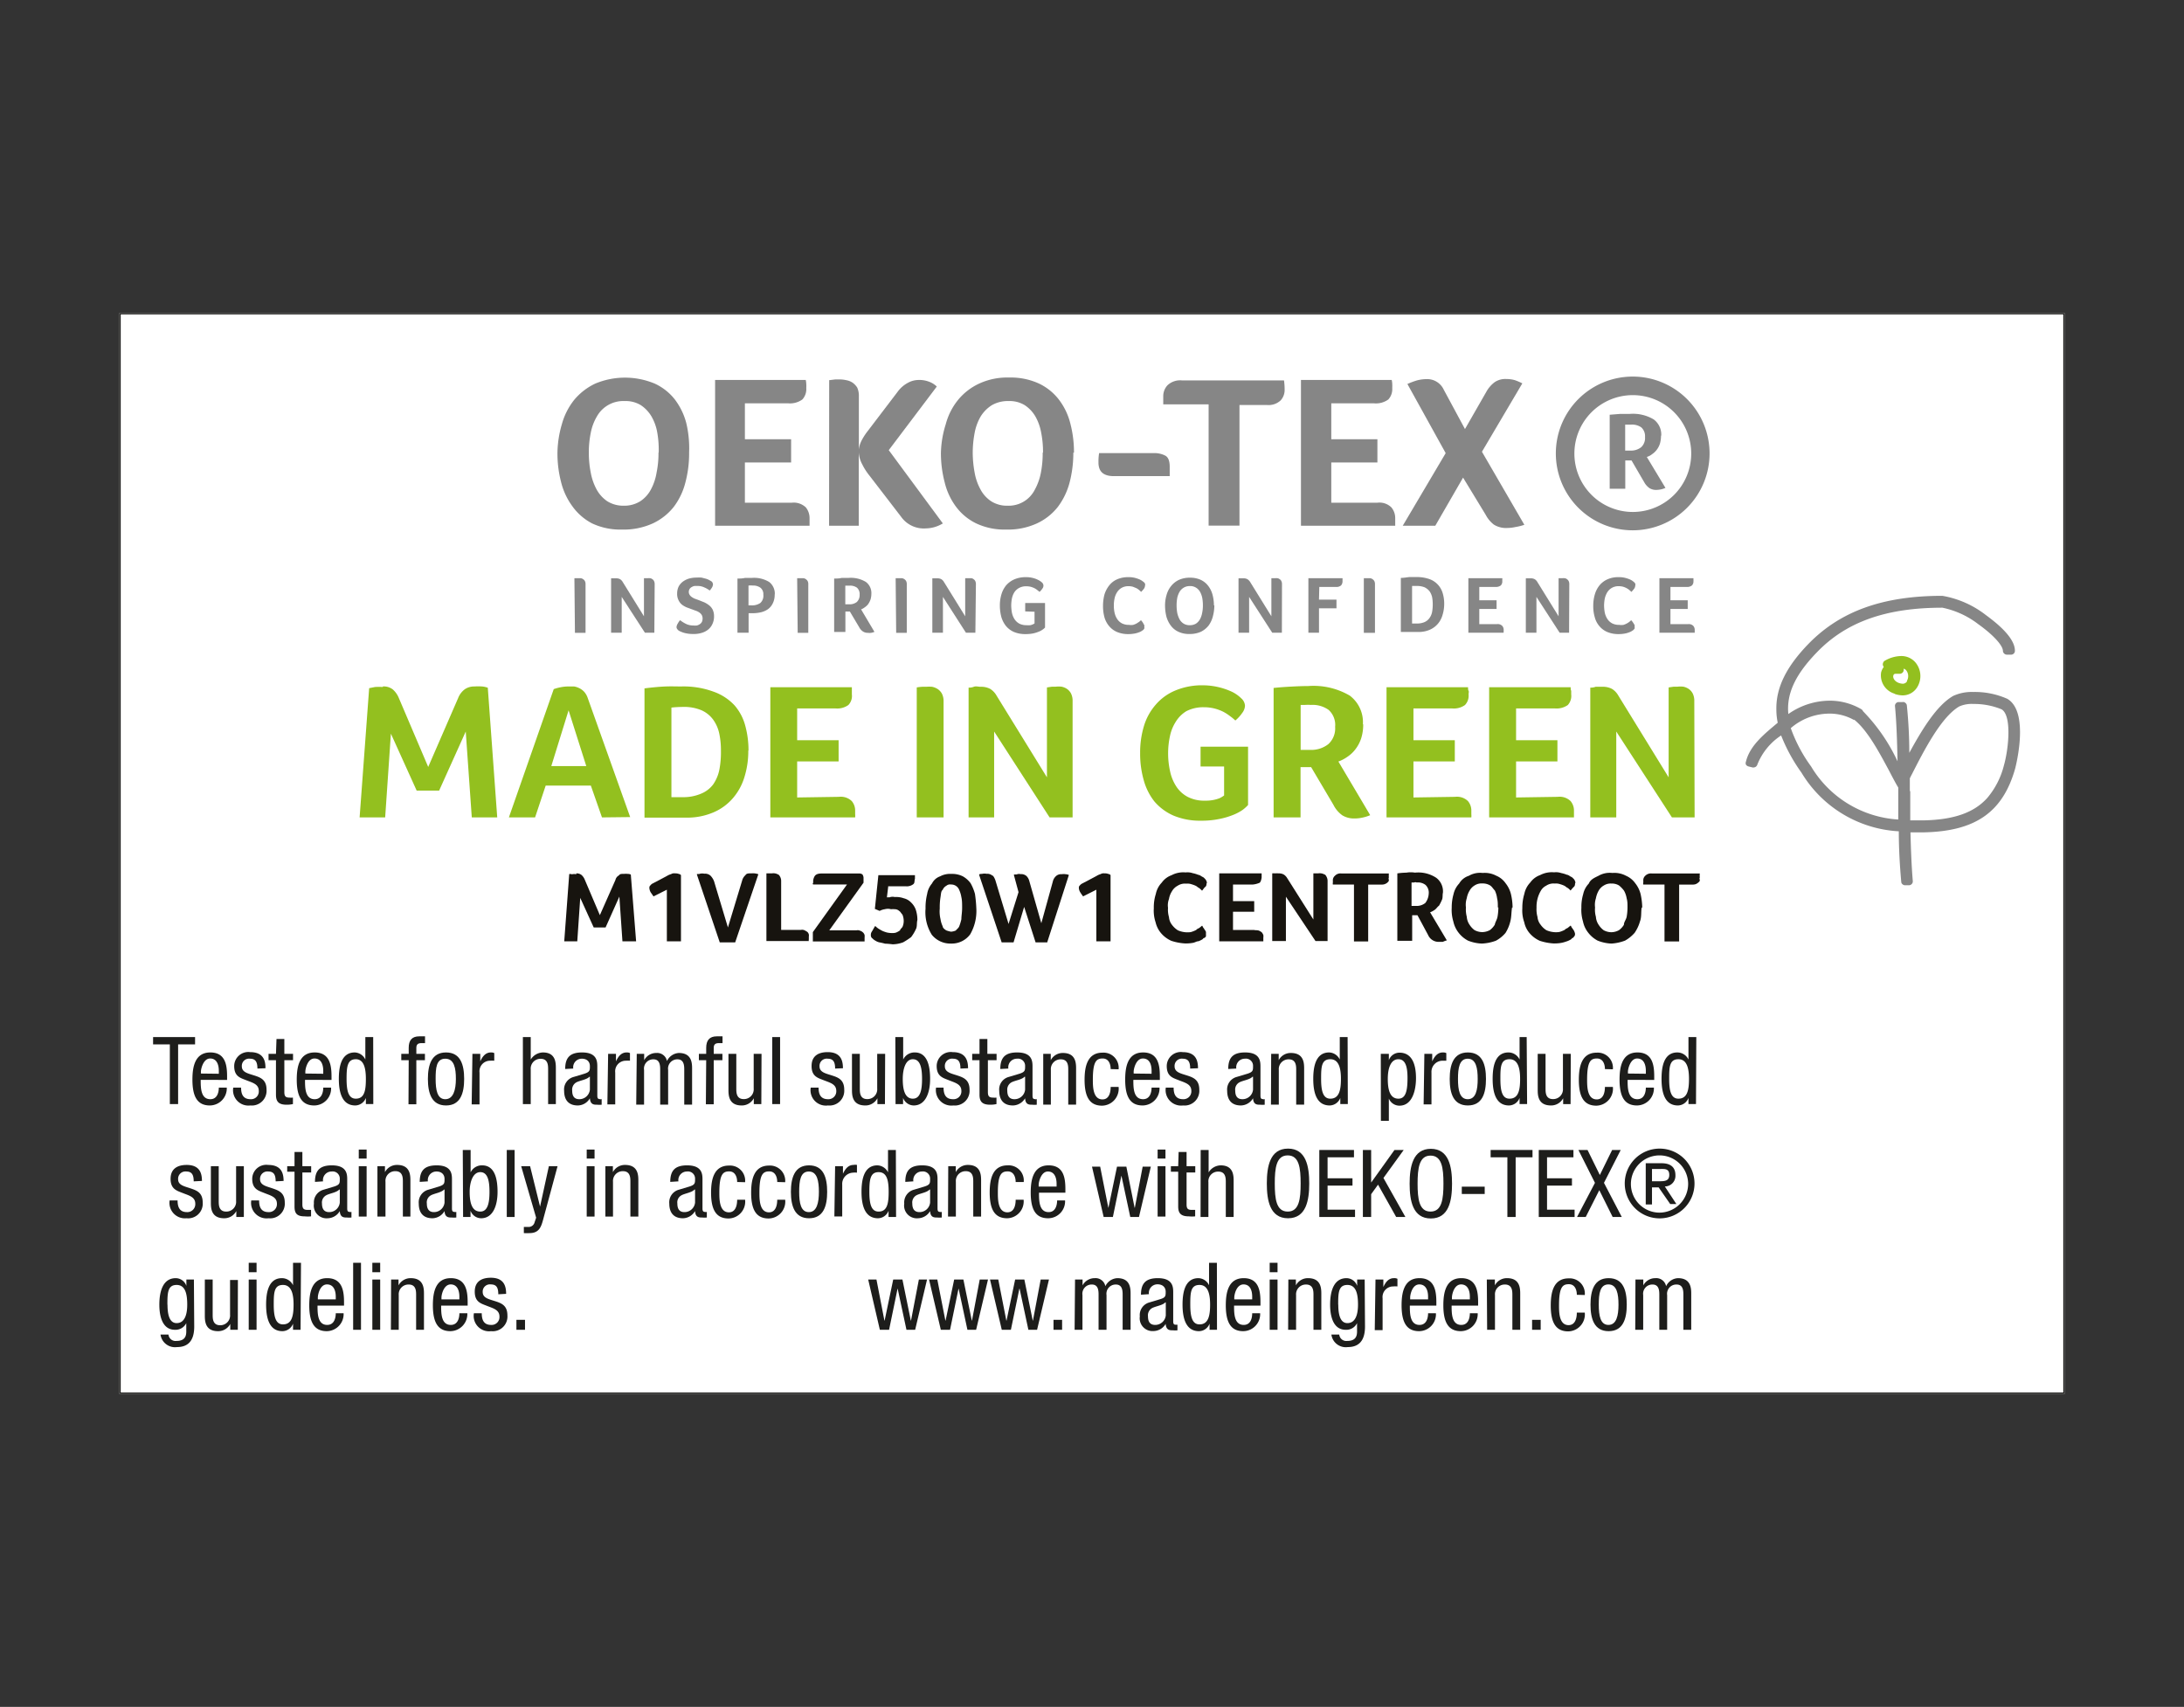 <svg xmlns="http://www.w3.org/2000/svg" xmlns:xlink="http://www.w3.org/1999/xlink" viewBox="0 0 206 161">
  <rect x="0" y="0" width="206" height="161" fill="#333333" stroke="none"/>
  <defs>
    <clipPath id="clip-path">
      <rect x="11.26" y="29.53" width="183.48" height="101.94" style="fill: none"/>
    </clipPath>
  </defs>
  <g id="Livello_3" data-name="Livello 3">
    <g>
      <g style="clip-path: url(#clip-path)">
        <rect x="11.26" y="29.53" width="183.48" height="101.94" style="fill: #fff"/>
        <rect x="11.26" y="29.53" width="183.48" height="101.94" style="fill: none;stroke: #1d1d1b;stroke-miterlimit: 10;stroke-width: 0.25px"/>
      </g>
      <polyline points="16.8 104.14 16.02 104.14 16.02 98.51 14.44 98.51 14.44 97.82 18.4 97.82 18.4 98.51 16.8 98.51" style="fill: #1d1d1b"/>
      <path d="M20.64,101.28V101c0-.53-.17-1.16-.82-1.16s-.87,1-.87,1.24v.18Zm-1.71.58c0,.73,0,1.82.91,1.82.7,0,.8-.74.8-1.09h.75a1.61,1.61,0,0,1-1.6,1.68c-1.16,0-1.64-.81-1.64-2.44,0-1.19.23-2.56,1.69-2.56s1.58,1.27,1.58,2.29v.3" style="fill: #1d1d1b"/>
      <path d="M24.28,100.79c0-.6-.16-.93-.7-.93a.68.68,0,0,0-.77.72c0,.56.58.67,1.17.86s1.16.4,1.16,1.34a1.39,1.39,0,0,1-1.53,1.49A1.45,1.45,0,0,1,22,102.59h.74c0,.57.16,1.09.89,1.09a.73.73,0,0,0,.78-.78c0-.64-.58-.77-1.16-1s-1.16-.36-1.16-1.35a1.33,1.33,0,0,1,1.51-1.31c1.38,0,1.44,1,1.44,1.52" style="fill: #1d1d1b"/>
      <path d="M26.08,98h.74V99.4h.82V100h-.82v3c0,.38.1.53.48.53a1.94,1.94,0,0,0,.33,0v.61a2.7,2.7,0,0,1-.6.06c-.77,0-1-.32-1-.94V100h-.7V99.4h.7" style="fill: #1d1d1b"/>
      <path d="M30.49,101.28V101c0-.53-.17-1.16-.83-1.16s-.86,1-.86,1.24v.18Zm-1.72.58c0,.73,0,1.82.91,1.82.71,0,.81-.74.81-1.09h.74a1.6,1.6,0,0,1-1.59,1.68c-1.16,0-1.65-.81-1.65-2.44,0-1.19.23-2.56,1.69-2.56s1.59,1.27,1.59,2.29v.3" style="fill: #1d1d1b"/>
      <path d="M33.56,103.63c.82,0,.95-.78.95-1.86,0-.92-.15-1.86-.95-1.86s-.87.73-.87,1.86.18,1.86.87,1.86m1.65.51h-.7v-.58h0a1.09,1.09,0,0,1-1,.71c-1.12,0-1.55-1-1.55-2.5,0-1,.16-2.5,1.5-2.5a1.15,1.15,0,0,1,1,.67h0V97.82h.74" style="fill: #1d1d1b"/>
      <path d="M38.55,100h-.7V99.4h.7v-.56c0-.71.3-1.09,1-1.09h.54v.64h-.34c-.32,0-.48.12-.48.45v.56h.81V100h-.81v4.16h-.74" style="fill: #1d1d1b"/>
      <path d="M43,101.77c0-1-.15-1.91-1-1.91s-.91.88-.91,1.91.15,1.91.91,1.91,1-.88,1-1.91m-.93-2.5c1.37,0,1.71,1.16,1.71,2.5s-.35,2.5-1.71,2.5-1.71-1.16-1.71-2.5.35-2.5,1.71-2.5" style="fill: #1d1d1b"/>
      <path d="M44.56,99.4h.74v.71h0c.21-.46.5-.84,1-.84a.65.65,0,0,1,.32.06v.72a3.5,3.5,0,0,0-.39,0,1,1,0,0,0-1,1.12v3h-.74" style="fill: #1d1d1b"/>
      <path d="M49.32,97.82h.74v2.12h0a1.39,1.39,0,0,1,1.15-.67c1.22,0,1.22,1,1.22,1.51v3.36H51.7v-3.27c0-.36,0-1-.7-1a.92.92,0,0,0-.94,1v3.27h-.74" style="fill: #1d1d1b"/>
      <path d="M55.6,101.56c-.27.29-.93.35-1.27.55a.79.79,0,0,0-.36.76c0,.48.17.81.67.81a1,1,0,0,0,1-.9v-1.22Zm-2.29-.73c0-1.08.46-1.56,1.59-1.56,1.44,0,1.44.87,1.44,1.37v2.64c0,.2,0,.39.23.39a.26.26,0,0,0,.18,0v.53a2.39,2.39,0,0,1-.43,0c-.29,0-.64,0-.68-.61h0a1.33,1.33,0,0,1-1.14.68c-.88,0-1.29-.53-1.29-1.38a1.22,1.22,0,0,1,.9-1.31l1-.3c.53-.17.53-.32.53-.72s-.26-.7-.76-.7a.81.81,0,0,0-.81.93v0" style="fill: #1d1d1b"/>
      <path d="M57.36,99.4h.74v.71h0c.21-.46.5-.84,1-.84a.65.65,0,0,1,.32.06v.72a3.5,3.5,0,0,0-.39,0,1,1,0,0,0-1,1.12v3h-.74" style="fill: #1d1d1b"/>
      <path d="M60.06,99.4h.7V100h0a1.28,1.28,0,0,1,1.15-.68.94.94,0,0,1,1,.76,1.32,1.32,0,0,1,1.12-.76c1.25,0,1.25,1,1.25,1.51v3.36h-.74v-3.27c0-.36,0-1-.64-1a.87.87,0,0,0-.88,1v3.27h-.75v-3.27c0-.36,0-1-.63-1a.87.87,0,0,0-.89,1v3.27h-.74" style="fill: #1d1d1b"/>
      <path d="M66.61,100h-.69V99.4h.69v-.56c0-.71.31-1.09,1-1.09h.54v.64h-.35c-.32,0-.48.12-.48.45v.56h.82V100h-.82v4.16h-.74" style="fill: #1d1d1b"/>
      <path d="M71.81,104.14H71.1v-.55h0a1.27,1.27,0,0,1-1.15.68c-1.24,0-1.24-1-1.24-1.51V99.4h.74v3.27c0,.37,0,1,.7,1a.92.92,0,0,0,.94-1V99.4h.74" style="fill: #1d1d1b"/>
      <rect x="72.84" y="97.82" width="0.74" height="6.32" style="fill: #1d1d1b"/>
      <path d="M78.77,100.79c0-.6-.16-.93-.7-.93a.68.68,0,0,0-.77.72c0,.56.58.67,1.17.86s1.16.4,1.16,1.34a1.39,1.39,0,0,1-1.53,1.49,1.45,1.45,0,0,1-1.63-1.68h.74c0,.57.16,1.09.89,1.09a.74.74,0,0,0,.78-.78c0-.64-.58-.77-1.16-1s-1.17-.36-1.17-1.35.69-1.31,1.52-1.31c1.38,0,1.43,1,1.44,1.52" style="fill: #1d1d1b"/>
      <path d="M83.47,104.14h-.71v-.55h0a1.27,1.27,0,0,1-1.15.68c-1.25,0-1.25-1-1.25-1.51V99.4h.74v3.27c0,.37,0,1,.7,1a.92.92,0,0,0,.94-1V99.4h.75" style="fill: #1d1d1b"/>
      <path d="M86.1,103.63c.69,0,.87-.78.87-1.86s-.18-1.86-.87-1.86-.95.94-.95,1.86.16,1.86.95,1.86m-1.65-5.81h.74v2.12h0a1.18,1.18,0,0,1,1.1-.67c1.28,0,1.44,1.51,1.44,2.5,0,1.34-.45,2.5-1.55,2.5a1.09,1.09,0,0,1-1-.71h0v.58h-.71" style="fill: #1d1d1b"/>
      <path d="M90.59,100.79c0-.6-.16-.93-.7-.93a.68.68,0,0,0-.77.72c0,.56.59.67,1.17.86s1.16.4,1.16,1.34a1.39,1.39,0,0,1-1.53,1.49,1.46,1.46,0,0,1-1.63-1.68H89c0,.57.16,1.09.89,1.09a.74.74,0,0,0,.79-.78c0-.64-.59-.77-1.16-1s-1.17-.36-1.17-1.35a1.33,1.33,0,0,1,1.51-1.31c1.38,0,1.44,1,1.45,1.52" style="fill: #1d1d1b"/>
      <path d="M92.39,98h.74V99.4H94V100h-.82v3c0,.38.1.53.49.53a1.8,1.8,0,0,0,.32,0v.61a2.7,2.7,0,0,1-.6.06c-.77,0-1-.32-1-.94V100H91.7V99.4h.69" style="fill: #1d1d1b"/>
      <path d="M96.64,101.56c-.27.29-.93.35-1.27.55a.79.79,0,0,0-.36.76c0,.48.17.81.68.81a1,1,0,0,0,1-.9v-1.22Zm-2.29-.73c0-1.08.46-1.56,1.59-1.56,1.45,0,1.45.87,1.45,1.37v2.64c0,.2,0,.39.22.39a.26.26,0,0,0,.18,0v.53a2.39,2.39,0,0,1-.43,0c-.29,0-.64,0-.67-.61h0a1.36,1.36,0,0,1-1.15.68c-.88,0-1.29-.53-1.29-1.38a1.22,1.22,0,0,1,.9-1.31l1-.3c.54-.17.54-.32.54-.72a.67.67,0,0,0-.76-.7.81.81,0,0,0-.82.93v0" style="fill: #1d1d1b"/>
      <path d="M98.4,99.4h.71V100h0a1.27,1.27,0,0,1,1.15-.68c1.24,0,1.24,1,1.24,1.51v3.36h-.74v-3.27c0-.36,0-1-.7-1a.92.92,0,0,0-.94,1v3.27H98.4" style="fill: #1d1d1b"/>
      <path d="M104.76,100.84c0-.46-.18-1-.75-1s-.93.23-.93,2c0,.62,0,1.86.91,1.86.63,0,.77-.67.77-1.18h.75a1.6,1.6,0,0,1-1.56,1.77c-1.16,0-1.65-.81-1.65-2.44,0-1.18.23-2.56,1.69-2.56a1.43,1.43,0,0,1,1.52,1.57" style="fill: #1d1d1b"/>
      <path d="M108.62,101.28V101c0-.53-.16-1.16-.82-1.16s-.87,1-.87,1.24v.18Zm-1.72.58c0,.73,0,1.82.92,1.82.7,0,.8-.74.8-1.09h.75a1.61,1.61,0,0,1-1.6,1.68c-1.16,0-1.64-.81-1.64-2.44,0-1.19.23-2.56,1.69-2.56s1.58,1.27,1.58,2.29v.3" style="fill: #1d1d1b"/>
      <path d="M112.26,100.79c0-.6-.16-.93-.7-.93a.68.68,0,0,0-.77.72c0,.56.58.67,1.17.86s1.16.4,1.16,1.34a1.39,1.39,0,0,1-1.53,1.49,1.46,1.46,0,0,1-1.63-1.68h.74c0,.57.16,1.09.89,1.09a.74.74,0,0,0,.78-.78c0-.64-.58-.77-1.16-1s-1.16-.36-1.16-1.35a1.33,1.33,0,0,1,1.51-1.31c1.38,0,1.43,1,1.44,1.52" style="fill: #1d1d1b"/>
      <path d="M118.14,101.56c-.27.29-.93.35-1.27.55a.77.77,0,0,0-.36.76c0,.48.17.81.68.81a1,1,0,0,0,1-.9v-1.22Zm-2.29-.73c0-1.08.46-1.56,1.59-1.56,1.45,0,1.45.87,1.45,1.37v2.64c0,.2,0,.39.22.39a.24.24,0,0,0,.18,0v.53a2.39,2.39,0,0,1-.43,0c-.29,0-.64,0-.67-.61h0a1.36,1.36,0,0,1-1.15.68c-.88,0-1.29-.53-1.29-1.38a1.22,1.22,0,0,1,.9-1.31l1-.3c.54-.17.54-.32.54-.72a.67.67,0,0,0-.76-.7.81.81,0,0,0-.82.93v0" style="fill: #1d1d1b"/>
      <path d="M119.9,99.4h.71V100h0a1.27,1.27,0,0,1,1.15-.68c1.25,0,1.25,1,1.25,1.51v3.36h-.75v-3.27c0-.36,0-1-.7-1a.92.92,0,0,0-.94,1v3.27h-.74" style="fill: #1d1d1b"/>
      <path d="M125.48,103.63c.82,0,1-.78,1-1.86,0-.92-.16-1.86-1-1.86s-.87.73-.87,1.86.18,1.86.87,1.86m1.65.51h-.71v-.58h0a1.09,1.09,0,0,1-1,.71c-1.13,0-1.55-1-1.55-2.5,0-1,.16-2.5,1.5-2.5a1.15,1.15,0,0,1,1,.67h0V97.82h.74" style="fill: #1d1d1b"/>
      <path d="M131.9,103.63c.69,0,.86-.73.86-1.95,0-1-.17-1.77-.86-1.77s-1,.78-1,1.86c0,.92.16,1.86,1,1.86m-1.66-4.23H131V100h0a1.07,1.07,0,0,1,1-.71c1.13,0,1.56,1,1.56,2.41,0,1.08-.32,2.59-1.56,2.59a1.08,1.08,0,0,1-1-.67h0v2.1h-.75" style="fill: #1d1d1b"/>
      <path d="M134.35,99.4h.74v.71h0c.21-.46.5-.84,1-.84a.69.69,0,0,1,.33.06v.72c-.07,0-.17,0-.4,0a1.05,1.05,0,0,0-1,1.12v3h-.74" style="fill: #1d1d1b"/>
      <path d="M139.38,101.77c0-1-.15-1.91-.94-1.91s-.92.88-.92,1.91.15,1.91.92,1.91.94-.88.94-1.91m-.93-2.5c1.38,0,1.71,1.16,1.71,2.5s-.34,2.5-1.71,2.5-1.71-1.16-1.71-2.5.35-2.5,1.71-2.5" style="fill: #1d1d1b"/>
      <path d="M142.38,103.63c.83,0,1-.78,1-1.86,0-.92-.16-1.86-1-1.86s-.86.73-.86,1.86.17,1.86.86,1.86m1.66.51h-.71v-.58h0a1.08,1.08,0,0,1-1,.71c-1.12,0-1.54-1-1.54-2.5,0-1,.15-2.5,1.49-2.5a1.16,1.16,0,0,1,1.05.67h0V97.82H144" style="fill: #1d1d1b"/>
      <path d="M148.14,104.14h-.7v-.55h0a1.28,1.28,0,0,1-1.15.68c-1.25,0-1.25-1-1.25-1.51V99.4h.74v3.27c0,.37,0,1,.7,1a.92.92,0,0,0,.94-1V99.4h.74" style="fill: #1d1d1b"/>
      <path d="M151.38,100.84c0-.46-.18-1-.75-1s-.93.23-.93,2c0,.62,0,1.86.91,1.86.63,0,.77-.67.77-1.18h.75a1.6,1.6,0,0,1-1.56,1.77c-1.16,0-1.65-.81-1.65-2.44,0-1.18.23-2.56,1.69-2.56a1.43,1.43,0,0,1,1.52,1.57" style="fill: #1d1d1b"/>
      <path d="M155.24,101.28V101c0-.53-.17-1.16-.82-1.16s-.87,1-.87,1.24v.18Zm-1.72.58c0,.73,0,1.82.92,1.82.7,0,.8-.74.8-1.09H156a1.61,1.61,0,0,1-1.6,1.68c-1.16,0-1.64-.81-1.64-2.44,0-1.19.23-2.56,1.69-2.56s1.58,1.27,1.58,2.29v.3" style="fill: #1d1d1b"/>
      <path d="M158.31,103.63c.83,0,1-.78,1-1.86,0-.92-.16-1.86-1-1.86s-.87.73-.87,1.86.18,1.86.87,1.86m1.66.51h-.71v-.58h0a1.08,1.08,0,0,1-1,.71c-1.12,0-1.54-1-1.54-2.5,0-1,.15-2.5,1.49-2.5a1.16,1.16,0,0,1,1.05.67h0V97.82H160" style="fill: #1d1d1b"/>
      <path d="M18.27,111.43c0-.6-.16-.93-.7-.93a.69.69,0,0,0-.77.73c0,.56.58.66,1.17.86s1.15.4,1.15,1.34a1.38,1.38,0,0,1-1.53,1.48A1.46,1.46,0,0,1,16,113.23h.75c0,.58.16,1.1.88,1.1a.75.75,0,0,0,.79-.79c0-.64-.58-.77-1.16-1s-1.17-.37-1.17-1.35.69-1.31,1.52-1.31c1.38,0,1.43,1,1.44,1.51" style="fill: #1d1d1b"/>
      <path d="M23,114.79h-.71v-.56h0a1.28,1.28,0,0,1-1.15.68c-1.25,0-1.25-1-1.25-1.5V110h.74v3.28c0,.36,0,1,.7,1a.92.92,0,0,0,.94-1V110H23" style="fill: #1d1d1b"/>
      <path d="M26,111.43c0-.6-.16-.93-.7-.93a.69.69,0,0,0-.77.73c0,.56.59.66,1.17.86s1.16.4,1.16,1.34a1.38,1.38,0,0,1-1.53,1.48,1.46,1.46,0,0,1-1.63-1.68h.74c0,.58.16,1.1.89,1.1a.75.75,0,0,0,.79-.79c0-.64-.59-.77-1.16-1s-1.17-.37-1.17-1.35a1.33,1.33,0,0,1,1.51-1.31c1.39,0,1.44,1,1.45,1.51" style="fill: #1d1d1b"/>
      <path d="M27.78,108.66h.74V110h.83v.59h-.83v3c0,.38.1.53.49.53l.33,0v.61a3.16,3.16,0,0,1-.61,0c-.76,0-.95-.32-.95-.93v-3.28h-.69V110h.69" style="fill: #1d1d1b"/>
      <path d="M32,112.2c-.27.3-.93.36-1.26.56a.77.77,0,0,0-.37.76c0,.47.17.81.68.81a1,1,0,0,0,1-.9V112.2Zm-2.29-.72c0-1.08.46-1.56,1.59-1.56,1.45,0,1.45.87,1.45,1.36v2.65c0,.19,0,.38.22.38a.31.31,0,0,0,.18,0v.53a2.56,2.56,0,0,1-.43,0c-.28,0-.64,0-.67-.61h0a1.35,1.35,0,0,1-1.14.68,1.2,1.2,0,0,1-1.3-1.38,1.24,1.24,0,0,1,.9-1.31l1-.3c.54-.17.54-.32.54-.72a.67.67,0,0,0-.76-.7.81.81,0,0,0-.82.93v0" style="fill: #1d1d1b"/>
      <path d="M33.84,110h.74v4.75h-.74V110Zm0-1.57h.74v.85h-.74v-.85Z" style="fill: #1d1d1b"/>
      <path d="M35.6,110h.71v.56h0a1.27,1.27,0,0,1,1.15-.68c1.25,0,1.25,1,1.25,1.5v3.37H38v-3.28c0-.36,0-1-.7-1a.91.91,0,0,0-.94,1v3.28H35.6" style="fill: #1d1d1b"/>
      <path d="M41.89,112.2c-.28.3-.93.36-1.27.56a.76.76,0,0,0-.36.76c0,.47.17.81.67.81a1,1,0,0,0,1-.9V112.2Zm-2.3-.72c0-1.08.46-1.56,1.6-1.56,1.44,0,1.44.87,1.44,1.36v2.65c0,.19,0,.38.23.38a.34.34,0,0,0,.18,0v.53a2.86,2.86,0,0,1-.44,0c-.28,0-.64,0-.67-.61h0a1.35,1.35,0,0,1-1.14.68c-.88,0-1.29-.53-1.29-1.38a1.23,1.23,0,0,1,.89-1.31l1-.3c.54-.17.54-.32.54-.72s-.26-.7-.76-.7a.81.81,0,0,0-.81.93v0" style="fill: #1d1d1b"/>
      <path d="M45.3,114.28c.69,0,.87-.78.87-1.86s-.18-1.86-.87-1.86-1,.93-1,1.86.17,1.86,1,1.86m-1.65-5.81h.74v2.11h0a1.17,1.17,0,0,1,1.09-.66c1.29,0,1.45,1.51,1.45,2.5,0,1.33-.45,2.49-1.55,2.49a1.08,1.08,0,0,1-1-.71h0v.59h-.7" style="fill: #1d1d1b"/>
      <rect x="47.8" y="108.47" width="0.74" height="6.32" style="fill: #1d1d1b"/>
      <path d="M49.16,110H50l.94,3.81h0l.83-3.81h.82l-1.37,5.07c-.18.65-.37,1.24-1.27,1.24a4.92,4.92,0,0,1-.54,0v-.58l.43,0a.58.58,0,0,0,.59-.46l.14-.41" style="fill: #1d1d1b"/>
      <path d="M55.34,110h.74v4.75h-.74V110Zm0-1.57h.74v.85h-.74v-.85Z" style="fill: #1d1d1b"/>
      <path d="M57.1,110h.71v.56h0a1.27,1.27,0,0,1,1.15-.68c1.25,0,1.25,1,1.25,1.5v3.37h-.75v-3.28c0-.36,0-1-.7-1a.92.92,0,0,0-.94,1v3.28H57.1" style="fill: #1d1d1b"/>
      <path d="M65.51,112.2c-.27.3-.93.36-1.26.56a.76.76,0,0,0-.36.76c0,.47.16.81.67.81a1,1,0,0,0,1-.9V112.2Zm-2.29-.72c0-1.08.46-1.56,1.59-1.56,1.45,0,1.45.87,1.45,1.36v2.65c0,.19,0,.38.23.38a.34.34,0,0,0,.18,0v.53a2.86,2.86,0,0,1-.44,0c-.28,0-.64,0-.67-.61h0a1.35,1.35,0,0,1-1.14.68c-.88,0-1.29-.53-1.29-1.38a1.23,1.23,0,0,1,.89-1.31l1-.3c.54-.17.54-.32.54-.72a.67.67,0,0,0-.76-.7.81.81,0,0,0-.81.93v0" style="fill: #1d1d1b"/>
      <path d="M69.53,111.49c0-.46-.18-1-.75-1s-.93.24-.93,2c0,.62,0,1.86.9,1.86.64,0,.78-.67.78-1.19h.75a1.59,1.59,0,0,1-1.56,1.77c-1.16,0-1.65-.8-1.65-2.43,0-1.19.23-2.56,1.69-2.56a1.43,1.43,0,0,1,1.52,1.57" style="fill: #1d1d1b"/>
      <path d="M73.31,111.49c0-.46-.18-1-.75-1s-.93.24-.93,2c0,.62,0,1.86.9,1.86.64,0,.78-.67.78-1.19h.75a1.59,1.59,0,0,1-1.56,1.77c-1.16,0-1.65-.8-1.65-2.43,0-1.19.23-2.56,1.69-2.56a1.44,1.44,0,0,1,1.52,1.57" style="fill: #1d1d1b"/>
      <path d="M77.24,112.42c0-1-.15-1.92-.95-1.92s-.91.89-.91,1.92.15,1.91.91,1.91.95-.89.95-1.91m-.93-2.5c1.37,0,1.71,1.16,1.71,2.5s-.35,2.49-1.71,2.49-1.71-1.16-1.71-2.49.35-2.5,1.71-2.5" style="fill: #1d1d1b"/>
      <path d="M78.77,110h.74v.71h0c.21-.45.5-.83,1-.83a.78.78,0,0,1,.32,0v.73a1.61,1.61,0,0,0-.39,0,1.06,1.06,0,0,0-1,1.13v3h-.74" style="fill: #1d1d1b"/>
      <path d="M82.87,114.28c.82,0,.95-.78.95-1.86s-.16-1.86-.95-1.86-.87.72-.87,1.86.18,1.86.87,1.86m1.65.51h-.71v-.59h0a1.08,1.08,0,0,1-1,.71c-1.12,0-1.55-1-1.55-2.49,0-1,.16-2.5,1.5-2.5a1.16,1.16,0,0,1,1,.66h0v-2.11h.74" style="fill: #1d1d1b"/>
      <path d="M87.68,112.2c-.27.3-.93.36-1.27.56a.78.78,0,0,0-.36.76c0,.47.17.81.68.81a1,1,0,0,0,1-.9V112.2Zm-2.29-.72c0-1.08.46-1.56,1.59-1.56,1.45,0,1.45.87,1.45,1.36v2.65c0,.19,0,.38.22.38a.31.31,0,0,0,.18,0v.53a2.69,2.69,0,0,1-.43,0c-.29,0-.64,0-.67-.61h0a1.35,1.35,0,0,1-1.14.68,1.2,1.2,0,0,1-1.3-1.38,1.24,1.24,0,0,1,.9-1.31l1-.3c.54-.17.54-.32.54-.72a.67.67,0,0,0-.76-.7.81.81,0,0,0-.82.93v0" style="fill: #1d1d1b"/>
      <path d="M89.44,110h.71v.56h0a1.27,1.27,0,0,1,1.15-.68c1.24,0,1.24,1,1.24,1.5v3.37h-.74v-3.28c0-.36,0-1-.7-1a.92.92,0,0,0-.94,1v3.28h-.74" style="fill: #1d1d1b"/>
      <path d="M95.8,111.49c0-.46-.18-1-.75-1s-.93.24-.93,2c0,.62,0,1.86.9,1.86.64,0,.78-.67.78-1.19h.75A1.59,1.59,0,0,1,95,114.91c-1.16,0-1.65-.8-1.65-2.43,0-1.19.23-2.56,1.69-2.56a1.43,1.43,0,0,1,1.52,1.57" style="fill: #1d1d1b"/>
      <path d="M99.66,111.92v-.26c0-.53-.17-1.16-.82-1.16s-.87,1-.87,1.24v.18ZM98,112.5c0,.73,0,1.83.91,1.83.7,0,.8-.75.8-1.1h.75a1.6,1.6,0,0,1-1.6,1.68c-1.16,0-1.64-.8-1.64-2.43,0-1.19.23-2.56,1.69-2.56s1.58,1.26,1.58,2.28v.3" style="fill: #1d1d1b"/>
      <polyline points="103 110.04 103.77 110.04 104.54 113.92 104.55 113.92 105.36 110.04 106.24 110.04 107.02 113.92 107.04 113.92 107.78 110.04 108.55 110.04 107.43 114.79 106.61 114.79 105.78 110.91 105.77 110.91 104.97 114.79 104.1 114.79" style="fill: #1d1d1b"/>
      <path d="M109.19,110h.74v4.75h-.74V110Zm0-1.57h.74v.85h-.74v-.85Z" style="fill: #1d1d1b"/>
      <path d="M111.17,108.66h.75V110h.82v.59h-.82v3c0,.38.09.53.48.53l.33,0v.61a3,3,0,0,1-.6,0c-.77,0-1-.32-1-.93v-3.28h-.69V110h.69" style="fill: #1d1d1b"/>
      <path d="M113.25,108.47H114v2.11h0a1.37,1.37,0,0,1,1.14-.66c1.22,0,1.22,1,1.22,1.5v3.37h-.74v-3.28c0-.36,0-1-.7-1a.91.91,0,0,0-.94,1v3.28h-.74" style="fill: #1d1d1b"/>
      <path d="M120.24,111.63c0,1.46.14,2.65,1.22,2.65s1.22-1.19,1.22-2.65-.14-2.65-1.22-2.65-1.22,1.19-1.22,2.65m3.25,0c0,1.59-.29,3.28-2,3.28s-2-1.69-2-3.28.29-3.29,2-3.29,2,1.69,2,3.29" style="fill: #1d1d1b"/>
      <polyline points="124.44 108.47 127.71 108.47 127.71 109.16 125.22 109.16 125.22 111.14 127.57 111.14 127.57 111.83 125.22 111.83 125.22 114.1 127.81 114.1 127.81 114.79 124.44 114.79" style="fill: #1d1d1b"/>
      <polyline points="128.55 108.47 129.33 108.47 129.33 111.53 129.34 111.53 131.53 108.47 132.4 108.47 130.49 111.11 132.56 114.79 131.69 114.79 129.98 111.74 129.33 112.64 129.33 114.79 128.55 114.79" style="fill: #1d1d1b"/>
      <path d="M133.71,111.63c0,1.46.14,2.65,1.22,2.65s1.22-1.19,1.22-2.65S136,109,134.93,109s-1.22,1.19-1.22,2.65m3.25,0c0,1.59-.29,3.28-2,3.28s-2-1.69-2-3.28.3-3.29,2-3.29,2,1.69,2,3.29" style="fill: #1d1d1b"/>
      <rect x="137.88" y="111.93" width="2.16" height="0.69" style="fill: #1d1d1b"/>
      <polyline points="142.96 114.79 142.18 114.79 142.18 109.16 140.6 109.16 140.6 108.47 144.55 108.47 144.55 109.16 142.96 109.16" style="fill: #1d1d1b"/>
      <polyline points="145.14 108.47 148.41 108.47 148.41 109.16 145.92 109.16 145.92 111.14 148.27 111.14 148.27 111.83 145.92 111.83 145.92 114.1 148.52 114.1 148.52 114.79 145.14 114.79" style="fill: #1d1d1b"/>
      <polyline points="148.88 108.47 149.74 108.47 150.9 110.83 152.06 108.47 152.87 108.47 151.29 111.57 152.97 114.79 152.11 114.79 150.85 112.26 149.57 114.79 148.75 114.79 150.44 111.57" style="fill: #1d1d1b"/>
      <path d="M156.45,111.42c.53,0,1,0,1-.6s-.43-.56-.84-.56h-.79v1.16Zm-1.22-1.7h1.49c.85,0,1.31.37,1.31,1.13a1,1,0,0,1-1,1.06l1.09,1.66h-.58L156.45,112h-.63v1.61h-.59v-3.85Zm4,1.91a2.7,2.7,0,1,0-2.7,2.75,2.72,2.72,0,0,0,2.7-2.75m-2.7-3.29a3.29,3.29,0,1,1-3.28,3.29,3.29,3.29,0,0,1,3.28-3.29" style="fill: #1d1d1b"/>
      <path d="M15.8,123.06c0,.77.12,1.74.86,1.74s1-.77,1-1.74-.16-1.86-1-1.86-.87.73-.87,1.86m2.53,2.07c0,1.42-.66,1.93-1.62,1.93a1.38,1.38,0,0,1-1.56-1.18h.75a.67.67,0,0,0,.76.6c1,0,.92-.74.92-1.07v-.61h0a1.13,1.13,0,0,1-1.07.63c-1.38,0-1.47-1.74-1.47-2.37,0-1.28.35-2.5,1.55-2.5a1.07,1.07,0,0,1,1,.73h0v-.6h.71" style="fill: #1d1d1b"/>
      <path d="M22.43,125.43h-.71v-.55h0a1.29,1.29,0,0,1-1.16.68c-1.24,0-1.24-1-1.24-1.51v-3.36h.74V124c0,.36,0,1,.7,1a.92.92,0,0,0,.94-1v-3.27h.74" style="fill: #1d1d1b"/>
      <path d="M23.46,120.69h.74v4.74h-.74v-4.74Zm0-1.58h.74V120h-.74v-.85Z" style="fill: #1d1d1b"/>
      <path d="M26.69,124.92c.83,0,1-.78,1-1.86,0-.92-.16-1.86-1-1.86s-.87.73-.87,1.86.18,1.86.87,1.86m1.66.51h-.71v-.58h0a1.08,1.08,0,0,1-1,.71c-1.12,0-1.54-1-1.54-2.5,0-1,.16-2.5,1.49-2.5a1.16,1.16,0,0,1,1.05.67h0v-2.12h.75" style="fill: #1d1d1b"/>
      <path d="M31.67,122.56v-.25c0-.53-.17-1.16-.83-1.16s-.86.95-.86,1.24v.17Zm-1.72.59c0,.72,0,1.82.91,1.82.71,0,.81-.74.81-1.1h.74a1.61,1.61,0,0,1-1.59,1.69c-1.16,0-1.65-.81-1.65-2.44,0-1.19.23-2.56,1.69-2.56s1.59,1.27,1.59,2.29v.3" style="fill: #1d1d1b"/>
      <rect x="33.31" y="119.11" width="0.74" height="6.32" style="fill: #1d1d1b"/>
      <path d="M35.12,120.69h.74v4.74h-.74v-4.74Zm0-1.58h.74V120h-.74v-.85Z" style="fill: #1d1d1b"/>
      <path d="M36.89,120.69h.7v.55h0a1.28,1.28,0,0,1,1.15-.68c1.25,0,1.25,1,1.25,1.51v3.36h-.74v-3.27c0-.37,0-1-.7-1a.92.92,0,0,0-.94,1v3.27h-.74" style="fill: #1d1d1b"/>
      <path d="M43.33,122.56v-.25c0-.53-.17-1.16-.82-1.16s-.87.95-.87,1.24v.17Zm-1.72.59c0,.72,0,1.82.91,1.82.71,0,.81-.74.81-1.1h.75a1.62,1.62,0,0,1-1.6,1.69c-1.16,0-1.65-.81-1.65-2.44,0-1.19.23-2.56,1.69-2.56s1.59,1.27,1.59,2.29v.3" style="fill: #1d1d1b"/>
      <path d="M47,122.08c0-.61-.16-.93-.7-.93a.68.68,0,0,0-.77.72c0,.56.58.67,1.17.86s1.16.4,1.16,1.34a1.39,1.39,0,0,1-1.54,1.49,1.45,1.45,0,0,1-1.62-1.69h.74c0,.58.16,1.1.88,1.1a.74.74,0,0,0,.79-.79c0-.63-.58-.77-1.16-1s-1.17-.36-1.17-1.35.69-1.31,1.52-1.31c1.38,0,1.43,1,1.44,1.52" style="fill: #1d1d1b"/>
      <rect x="48.71" y="124.49" width="0.81" height="0.94" style="fill: #1d1d1b"/>
      <polyline points="81.89 120.69 82.67 120.69 83.42 124.56 83.44 124.56 84.25 120.69 85.12 120.69 85.91 124.56 85.93 124.56 86.67 120.69 87.44 120.69 86.32 125.43 85.5 125.43 84.67 121.55 84.66 121.55 83.86 125.43 82.99 125.43" style="fill: #1d1d1b"/>
      <polyline points="87.63 120.69 88.41 120.69 89.17 124.56 89.19 124.56 90 120.69 90.87 120.69 91.66 124.56 91.68 124.56 92.41 120.69 93.19 120.69 92.07 125.43 91.25 125.43 90.42 121.55 90.41 121.55 89.61 125.43 88.74 125.43" style="fill: #1d1d1b"/>
      <polyline points="93.38 120.69 94.16 120.69 94.92 124.56 94.94 124.56 95.75 120.69 96.62 120.69 97.41 124.56 97.43 124.56 98.16 120.69 98.94 120.69 97.82 125.43 97 125.43 96.17 121.55 96.15 121.55 95.35 125.43 94.49 125.43" style="fill: #1d1d1b"/>
      <rect x="99.37" y="124.49" width="0.81" height="0.94" style="fill: #1d1d1b"/>
      <path d="M101.4,120.69h.71v.55h0a1.29,1.29,0,0,1,1.15-.68.94.94,0,0,1,1,.76,1.32,1.32,0,0,1,1.13-.76c1.25,0,1.25,1,1.25,1.51v3.36h-.75v-3.27c0-.37,0-1-.64-1a.87.87,0,0,0-.88,1v3.27h-.75v-3.27c0-.37,0-1-.63-1a.87.87,0,0,0-.89,1v3.27h-.74" style="fill: #1d1d1b"/>
      <path d="M109.91,122.85c-.27.29-.93.35-1.27.55a.78.78,0,0,0-.36.76c0,.48.17.81.68.81a1,1,0,0,0,1-.9v-1.22Zm-2.29-.73c0-1.08.46-1.56,1.59-1.56,1.45,0,1.45.87,1.45,1.37v2.64c0,.2,0,.38.22.38s.15,0,.18,0v.53a2.39,2.39,0,0,1-.43,0c-.29,0-.64,0-.68-.61h0a1.36,1.36,0,0,1-1.15.68,1.21,1.21,0,0,1-1.29-1.38,1.23,1.23,0,0,1,.9-1.32l1-.3c.54-.16.54-.31.54-.71s-.27-.7-.77-.7a.81.81,0,0,0-.81.93v0" style="fill: #1d1d1b"/>
      <path d="M113.14,124.92c.82,0,1-.78,1-1.86,0-.92-.16-1.86-1-1.86s-.87.73-.87,1.86.18,1.86.87,1.86m1.65.51h-.7v-.58h0a1.08,1.08,0,0,1-1,.71c-1.12,0-1.55-1-1.55-2.5,0-1,.16-2.5,1.5-2.5a1.14,1.14,0,0,1,1,.67h0v-2.12h.74" style="fill: #1d1d1b"/>
      <path d="M118.11,122.56v-.25c0-.53-.16-1.16-.82-1.16s-.87.95-.87,1.24v.17Zm-1.71.59c0,.72,0,1.82.91,1.82.71,0,.8-.74.8-1.1h.75a1.61,1.61,0,0,1-1.6,1.69c-1.15,0-1.64-.81-1.64-2.44,0-1.19.23-2.56,1.69-2.56s1.58,1.27,1.58,2.29v.3" style="fill: #1d1d1b"/>
      <path d="M119.76,120.69h.74v4.74h-.74v-4.74Zm0-1.58h.74V120h-.74v-.85Z" style="fill: #1d1d1b"/>
      <path d="M121.52,120.69h.71v.55h0a1.28,1.28,0,0,1,1.15-.68c1.25,0,1.25,1,1.25,1.51v3.36h-.74v-3.27c0-.37,0-1-.7-1a.92.92,0,0,0-.94,1v3.27h-.75" style="fill: #1d1d1b"/>
      <path d="M126.23,123.06c0,.77.12,1.74.86,1.74s1-.77,1-1.74-.16-1.86-1-1.86-.87.73-.87,1.86m2.53,2.07c0,1.42-.66,1.93-1.62,1.93a1.37,1.37,0,0,1-1.55-1.18h.74a.67.67,0,0,0,.76.6c1,0,.92-.74.92-1.07v-.61h0a1.12,1.12,0,0,1-1.07.63c-1.38,0-1.47-1.74-1.47-2.37,0-1.28.35-2.5,1.55-2.5a1.07,1.07,0,0,1,1,.73h0v-.6h.71" style="fill: #1d1d1b"/>
      <path d="M129.74,120.69h.74v.71h0c.21-.46.49-.84,1-.84a.66.66,0,0,1,.33.06v.72a2.13,2.13,0,0,0-.4,0,1,1,0,0,0-1,1.12v3h-.74" style="fill: #1d1d1b"/>
      <path d="M134.7,122.56v-.25c0-.53-.17-1.16-.83-1.16s-.86.95-.86,1.24v.17Zm-1.72.59c0,.72,0,1.82.91,1.82.71,0,.81-.74.81-1.1h.74a1.6,1.6,0,0,1-1.59,1.69c-1.16,0-1.65-.81-1.65-2.44,0-1.19.23-2.56,1.69-2.56s1.59,1.27,1.59,2.29v.3" style="fill: #1d1d1b"/>
      <path d="M138.64,122.56v-.25c0-.53-.17-1.16-.83-1.16s-.86.95-.86,1.24v.17Zm-1.72.59c0,.72,0,1.82.91,1.82.71,0,.81-.74.81-1.1h.74a1.61,1.61,0,0,1-1.59,1.69c-1.16,0-1.65-.81-1.65-2.44,0-1.19.23-2.56,1.69-2.56s1.59,1.27,1.59,2.29v.3" style="fill: #1d1d1b"/>
      <path d="M140.24,120.69H141v.55h0a1.27,1.27,0,0,1,1.15-.68c1.24,0,1.24,1,1.24,1.51v3.36h-.74v-3.27c0-.37,0-1-.7-1a.92.92,0,0,0-.94,1v3.27h-.74" style="fill: #1d1d1b"/>
      <rect x="144.51" y="124.49" width="0.81" height="0.94" style="fill: #1d1d1b"/>
      <path d="M148.73,122.13c0-.46-.18-1-.75-1s-.93.23-.93,2c0,.62,0,1.86.9,1.86.64,0,.78-.67.78-1.18h.75a1.6,1.6,0,0,1-1.56,1.77c-1.16,0-1.65-.81-1.65-2.44,0-1.19.23-2.56,1.69-2.56a1.43,1.43,0,0,1,1.52,1.57" style="fill: #1d1d1b"/>
      <path d="M152.66,123.06c0-1-.15-1.91-.95-1.91s-.91.88-.91,1.91.15,1.91.91,1.91.95-.88.95-1.91m-.93-2.5c1.38,0,1.71,1.16,1.71,2.5s-.35,2.5-1.71,2.5-1.71-1.16-1.71-2.5.35-2.5,1.71-2.5" style="fill: #1d1d1b"/>
      <path d="M154.26,120.69H155v.55h0a1.27,1.27,0,0,1,1.15-.68.94.94,0,0,1,1,.76,1.3,1.3,0,0,1,1.12-.76c1.25,0,1.25,1,1.25,1.51v3.36h-.74v-3.27c0-.37,0-1-.64-1a.87.87,0,0,0-.89,1v3.27h-.74v-3.27c0-.37,0-1-.64-1a.87.87,0,0,0-.88,1v3.27h-.75" style="fill: #1d1d1b"/>
      <path d="M36.11,64.75a1.39,1.39,0,0,1,.94.28,2.18,2.18,0,0,1,.54.74l2.8,6.57,2.82-6.49a1.89,1.89,0,0,1,.65-.85,1.56,1.56,0,0,1,.88-.25,5.8,5.8,0,0,1,.74,0,2.21,2.21,0,0,1,.53.12L46.9,77.1H44.5L43.93,69l-2.51,5.57H39.3L36.87,69.2l-.54,7.9H33.92l.9-12.19.55-.11a5.87,5.87,0,0,1,.74,0" style="fill: #93c01f"/>
      <path d="M53.63,67,52,72.26h3.3L53.63,67ZM56.78,77.1l-1.05-3H51.47l-1,3H48L52.23,65a4.27,4.27,0,0,1,.62-.17,3.84,3.84,0,0,1,.85-.08l.45,0a1.76,1.76,0,0,1,.49.16,1.61,1.61,0,0,1,.46.34,1.72,1.72,0,0,1,.34.6l4,11.22" style="fill: #93c01f"/>
      <path d="M68,70.8a7.54,7.54,0,0,0-.16-1.62,3.47,3.47,0,0,0-.58-1.31A2.74,2.74,0,0,0,66.18,67a4.19,4.19,0,0,0-1.74-.32,10.6,10.6,0,0,0-1.11.06v8.45h1a4.26,4.26,0,0,0,1.8-.33A2.7,2.7,0,0,0,67.26,74a3.73,3.73,0,0,0,.59-1.39A8.82,8.82,0,0,0,68,70.8m2.58,0a8.15,8.15,0,0,1-.35,2.45,5.45,5.45,0,0,1-1.07,2,5,5,0,0,1-1.83,1.36,6.26,6.26,0,0,1-2.63.51H60.79V64.93c.78-.1,1.46-.16,2-.18s1.05,0,1.45,0a8.17,8.17,0,0,1,3.06.49,4.93,4.93,0,0,1,2,1.31,4.83,4.83,0,0,1,1,1.92,8.8,8.8,0,0,1,.3,2.33" style="fill: #93c01f"/>
      <path d="M79.13,75.16a1.49,1.49,0,0,1,1.21.4,1.38,1.38,0,0,1,.32.9c0,.13,0,.25,0,.34a1.69,1.69,0,0,1,0,.3h-8V64.82h7.69c0,.14,0,.25,0,.34v.34a1.23,1.23,0,0,1-.33,1,1.8,1.8,0,0,1-1.23.32H75.19v3H79.1v2H75.19v3.4" style="fill: #93c01f"/>
      <path d="M86.47,64.84a4.43,4.43,0,0,1,.51-.06l.37,0a3.66,3.66,0,0,1,.57,0,1.58,1.58,0,0,1,.52.21,1.27,1.27,0,0,1,.4.43,1.56,1.56,0,0,1,.16.74V77.1H86.47" style="fill: #93c01f"/>
      <path d="M101.17,77.1H99L93.77,69V77.1H91.36V64.86c.12,0,.28,0,.49-.08s.42,0,.63,0a1.82,1.82,0,0,1,.92.2,1.77,1.77,0,0,1,.59.62l4.76,7.72V64.84l.48-.07.35,0a2.56,2.56,0,0,1,.55,0,1.45,1.45,0,0,1,.51.21,1.22,1.22,0,0,1,.38.43,1.57,1.57,0,0,1,.15.74" style="fill: #93c01f"/>
      <path d="M113.24,72.3V70.43h4.48v5.5a3.58,3.58,0,0,1-.51.46,4.49,4.49,0,0,1-.91.48,7.23,7.23,0,0,1-1.3.38,8.18,8.18,0,0,1-1.72.16,6.44,6.44,0,0,1-2.59-.48,5,5,0,0,1-1.81-1.34,5.64,5.64,0,0,1-1-2,9.08,9.08,0,0,1-.34-2.57,8.57,8.57,0,0,1,.36-2.54,5.42,5.42,0,0,1,1.1-2,4.91,4.91,0,0,1,1.86-1.35,6.53,6.53,0,0,1,2.65-.49,6.59,6.59,0,0,1,2.71.62,3.35,3.35,0,0,1,.87.62,1,1,0,0,1,.34.69,1.21,1.21,0,0,1-.27.69,3.53,3.53,0,0,1-.64.7,4.57,4.57,0,0,0-.51-.42,4.4,4.4,0,0,0-.64-.41,4.27,4.27,0,0,0-.81-.3,4,4,0,0,0-1-.12,3.48,3.48,0,0,0-1.66.37,3,3,0,0,0-1,1,4,4,0,0,0-.55,1.37,7.52,7.52,0,0,0-.17,1.59,7.75,7.75,0,0,0,.18,1.69,4.19,4.19,0,0,0,.57,1.42,2.92,2.92,0,0,0,1.07,1,3.38,3.38,0,0,0,1.67.37,3.53,3.53,0,0,0,1.36-.23,2.58,2.58,0,0,0,.43-.26V72.3" style="fill: #93c01f"/>
      <path d="M125.93,68.58a1.91,1.91,0,0,0-.61-1.62,2.6,2.6,0,0,0-1.66-.47,4.88,4.88,0,0,0-.57,0l-.41,0v4.24h.87a2.59,2.59,0,0,0,1.74-.54,2,2,0,0,0,.64-1.66m2.65-.24a4.27,4.27,0,0,1-.19,1.35,3.44,3.44,0,0,1-.52,1,3.08,3.08,0,0,1-.76.73,3.65,3.65,0,0,1-.87.46l3,5.06a3.74,3.74,0,0,1-.74.23,3.28,3.28,0,0,1-.74.08,2.12,2.12,0,0,1-1.14-.29,2.71,2.71,0,0,1-.85-1l-2.1-3.55h-1V77.1h-2.54V64.89c.55-.06,1.12-.1,1.7-.13s1.09-.05,1.56-.05a6.77,6.77,0,0,1,3.92.9,3.14,3.14,0,0,1,1.24,2.73" style="fill: #93c01f"/>
      <path d="M137.25,75.16a1.49,1.49,0,0,1,1.21.4,1.38,1.38,0,0,1,.32.9c0,.13,0,.25,0,.34a1.69,1.69,0,0,1,0,.3h-8V64.82h7.69c0,.14,0,.25.05.34s0,.2,0,.34a1.27,1.27,0,0,1-.34,1,1.8,1.8,0,0,1-1.23.32h-3.63v3h3.9v2h-3.9v3.4" style="fill: #93c01f"/>
      <path d="M146.93,75.16a1.49,1.49,0,0,1,1.21.4,1.38,1.38,0,0,1,.32.9c0,.13,0,.25,0,.34s0,.19,0,.3h-8V64.82h7.69c0,.14,0,.25.05.34v.34a1.27,1.27,0,0,1-.32,1,1.85,1.85,0,0,1-1.24.32H143v3h3.9v2H143v3.4" style="fill: #93c01f"/>
      <path d="M159.84,77.1H157.7L152.45,69V77.1H150V64.86c.12,0,.29,0,.5-.08l.62,0a1.84,1.84,0,0,1,.93.2,1.77,1.77,0,0,1,.59.62l4.75,7.72V64.84l.48-.07.35,0a2.65,2.65,0,0,1,.56,0,1.48,1.48,0,0,1,.5.21,1.22,1.22,0,0,1,.38.43,1.57,1.57,0,0,1,.15.74" style="fill: #93c01f"/>
      <path d="M180.14,74.61v0c0-.4,0-.81,0-1.2l.12-.24.09-.17c1.09-2.14,2.74-5.38,4.46-6.37a2.89,2.89,0,0,1,1.32-.23,6.81,6.81,0,0,1,2.65.5c1,.55.68,3.75.23,5.31a7.61,7.61,0,0,1-1.57,3.06c-1.24,1.38-3.14,2.05-6,2.11h-1.26c0-.91,0-1.83,0-2.74m-5.29-6.76c1.26,1,2.36,3.08,3.27,4.77.26.5.49.94.72,1.35l.17.29c0,.12,0,.23,0,.35h0l0,2.66a10.3,10.3,0,0,1-8.22-5,14.25,14.25,0,0,1-1.92-3.62l.12-.1a5.6,5.6,0,0,1,3.52-1.27,4.65,4.65,0,0,1,2.3.59m14.45-2a7.51,7.51,0,0,0-3.17-.63,4.22,4.22,0,0,0-1.9.37c-1.61.93-3,3.29-4.14,5.37,0-1.66-.1-3.19-.23-4.46a.34.34,0,0,0-.14-.25.29.29,0,0,0-.26-.08l-.4,0a.36.36,0,0,0-.32.4c.14,1.44.2,3.24.24,5.19a17,17,0,0,0-3.25-4.72.49.49,0,0,0-.14-.18,5.89,5.89,0,0,0-3-.82,6.82,6.82,0,0,0-3.91,1.26c-.18-1.85.59-3.67,2.74-5.87,2.76-2.84,6.51-4.16,11.79-4.16a8.27,8.27,0,0,1,3.38,1.55c1.4,1,2.32,2,2.33,2.52a.38.38,0,0,0,.38.36l.4,0a.37.37,0,0,0,.26-.12.35.35,0,0,0,.09-.26c0-1.33-2-2.81-2.77-3.38a9.23,9.23,0,0,0-4.07-1.79c-5.6,0-9.61,1.44-12.61,4.51-2.11,2.17-3.08,4.14-3.05,6.2a6,6,0,0,0,.13,1.26c-1.18,1-2.63,2.12-3,3.68a.36.36,0,0,0,0,.27.4.4,0,0,0,.23.17l.4.1h.09a.38.38,0,0,0,.36-.28A5.87,5.87,0,0,1,168,69.37a16.06,16.06,0,0,0,1.92,3.51,11.43,11.43,0,0,0,9.18,5.53c0,1.69.1,3.32.23,4.76a.31.31,0,0,0,.12.24.36.36,0,0,0,.24.09h0l.39,0a.37.37,0,0,0,.34-.4c-.12-1.38-.18-3-.22-4.59h1.25c4.87-.1,7.45-1.89,8.62-6,0,0,1.45-5.4-.78-6.62" style="fill: #868686"/>
      <path d="M179.88,64.26a.47.47,0,0,1-.42.23,1.27,1.27,0,0,1-.35-.07c-.44-.16-.58-.5-.53-.69s.16-.18.38-.18h.18a.36.36,0,0,0,.27-.07.38.38,0,0,0,.15-.24l0-.17a.49.49,0,0,1,.24.16.89.89,0,0,1,.06,1m-1.13,1.23a2.38,2.38,0,0,0,.72.13,1.6,1.6,0,0,0,1.36-.73,2,2,0,0,0-.17-2.41,1.74,1.74,0,0,0-1.35-.57,3.16,3.16,0,0,0-1.49.43.34.34,0,0,0-.18.21.35.35,0,0,0,0,.28l.06.11a1.39,1.39,0,0,0-.25.52,1.8,1.8,0,0,0,1.27,2" style="fill: #93c01f"/>
      <path d="M62.13,42.69A9.33,9.33,0,0,0,62,40.83a4.59,4.59,0,0,0-.55-1.55,3.28,3.28,0,0,0-1-1.06,2.73,2.73,0,0,0-1.52-.39,2.85,2.85,0,0,0-2.63,1.45,4.85,4.85,0,0,0-.58,1.55,9.32,9.32,0,0,0-.18,1.86,9.69,9.69,0,0,0,.18,1.89,5.4,5.4,0,0,0,.56,1.6,3.21,3.21,0,0,0,1,1.1,2.87,2.87,0,0,0,1.55.42,2.83,2.83,0,0,0,1.56-.42,3,3,0,0,0,1-1.1,5.11,5.11,0,0,0,.54-1.6,9,9,0,0,0,.18-1.89m2.89,0a10.71,10.71,0,0,1-.35,2.81,6.42,6.42,0,0,1-1.1,2.31,5.46,5.46,0,0,1-2,1.57,6.63,6.63,0,0,1-2.88.57,6.25,6.25,0,0,1-2.82-.58A5.29,5.29,0,0,1,54,47.77a6.48,6.48,0,0,1-1.08-2.31,10.78,10.78,0,0,1-.34-2.77A10.09,10.09,0,0,1,53,40a6.4,6.4,0,0,1,1.15-2.27,5.8,5.8,0,0,1,2-1.55,7.28,7.28,0,0,1,5.6,0,5.12,5.12,0,0,1,1.91,1.51,6.28,6.28,0,0,1,1.08,2.25A10.28,10.28,0,0,1,65,42.67" style="fill: #868686"/>
      <path d="M74.66,47.42a1.65,1.65,0,0,1,1.35.44,1.62,1.62,0,0,1,.35,1c0,.16,0,.29,0,.38s0,.22,0,.35H67.45V35.84H76a2.08,2.08,0,0,1,.05.39,3.41,3.41,0,0,1,0,.37,1.45,1.45,0,0,1-.37,1.08,2,2,0,0,1-1.37.36H70.26v3.39h4.36v2.19H70.26v3.8" style="fill: #868686"/>
      <path d="M78.21,35.86l.56-.07.42,0a2.76,2.76,0,0,1,.63.07,1.52,1.52,0,0,1,.59.23,1.6,1.6,0,0,1,.45.48,1.89,1.89,0,0,1,.15.83v5a2.44,2.44,0,0,1,.28-.89,5.67,5.67,0,0,1,.57-.87l2.81-3.69a2.85,2.85,0,0,1,1-.86,2.08,2.08,0,0,1,1-.25,2.52,2.52,0,0,1,1,.18,2,2,0,0,1,.69.44l-4.53,6,5.1,6.91a3.15,3.15,0,0,1-1.61.47A2.62,2.62,0,0,1,85,48.75l-3-3.9a5.64,5.64,0,0,1-.67-1.05A2.67,2.67,0,0,1,81,42.67v6.92h-2.8" style="fill: #868686"/>
      <path d="M98.38,42.69a9.33,9.33,0,0,0-.17-1.86,4.82,4.82,0,0,0-.55-1.55,3.21,3.21,0,0,0-1-1.06,2.71,2.71,0,0,0-1.52-.39,3,3,0,0,0-1.59.39,3.32,3.32,0,0,0-1.05,1.06,4.84,4.84,0,0,0-.57,1.55,10.12,10.12,0,0,0-.18,1.86,10.54,10.54,0,0,0,.18,1.89,5.13,5.13,0,0,0,.56,1.6,3.05,3.05,0,0,0,1,1.1,2.77,2.77,0,0,0,1.55.42,2.76,2.76,0,0,0,2.57-1.52,5.4,5.4,0,0,0,.57-1.6,9.7,9.7,0,0,0,.17-1.89m2.89,0a11.15,11.15,0,0,1-.35,2.81,6.61,6.61,0,0,1-1.11,2.31,5.38,5.38,0,0,1-2,1.57,6.54,6.54,0,0,1-2.86.57,6.28,6.28,0,0,1-2.84-.58,5.2,5.2,0,0,1-1.91-1.58,6.3,6.3,0,0,1-1.07-2.31,10.78,10.78,0,0,1-.35-2.77A9.72,9.72,0,0,1,89.21,40a6.09,6.09,0,0,1,1.15-2.27,5.62,5.62,0,0,1,2-1.55,6.31,6.31,0,0,1,2.82-.57,6.38,6.38,0,0,1,2.78.55,5.16,5.16,0,0,1,1.9,1.51,6.13,6.13,0,0,1,1.09,2.25,10.69,10.69,0,0,1,.35,2.78" style="fill: #868686"/>
      <path d="M105.07,44.91c-1,0-1.46-.43-1.46-1.29a5.14,5.14,0,0,1,.06-.88h5.13a2.22,2.22,0,0,1,1.1.23c.29.15.43.5.43,1.06v.43c0,.16,0,.3,0,.45" style="fill: #868686"/>
      <path d="M114,38.14h-4.28v0c0-.17,0-.3,0-.41s0-.23,0-.39a1.51,1.51,0,0,1,.4-1,1.74,1.74,0,0,1,1.35-.46h9.64a6.51,6.51,0,0,1,.06.88,1.46,1.46,0,0,1-.37,1,1.66,1.66,0,0,1-1.3.44h-2.59V49.58H114" style="fill: #868686"/>
      <path d="M129.9,47.42a1.6,1.6,0,0,1,1.34.44,1.58,1.58,0,0,1,.36,1v.38c0,.11,0,.22,0,.35h-8.89V35.84h8.56a2.08,2.08,0,0,1,.05.39,3.41,3.41,0,0,1,0,.37,1.45,1.45,0,0,1-.37,1.08,2,2,0,0,1-1.38.36h-4v3.39h4.35v2.19h-4.35v3.8" style="fill: #868686"/>
      <path d="M138,45.05l-2.62,4.54h-3.07l4.05-6.85-3.61-6.52a7.06,7.06,0,0,1,.87-.33,3.58,3.58,0,0,1,.92-.13,1.72,1.72,0,0,1,1.64,1l2,3.71,2-3.49a2.88,2.88,0,0,1,.81-.94,1.81,1.81,0,0,1,1.11-.29,2.91,2.91,0,0,1,.76.1,5.49,5.49,0,0,1,.73.31l-3.81,6.45,4,6.89a4.91,4.91,0,0,1-.84.21,3.65,3.65,0,0,1-.77.09,2.16,2.16,0,0,1-1.27-.32,2.88,2.88,0,0,1-.77-.93" style="fill: #868686"/>
      <path d="M154,35.52a7.25,7.25,0,1,0,7.25,7.25A7.25,7.25,0,0,0,154,35.52m0,1.75a5.51,5.51,0,1,1-5.5,5.5,5.51,5.51,0,0,1,5.5-5.5" style="fill: #868686"/>
      <path d="M155.16,41.25a1.12,1.12,0,0,0-.35-.94,1.53,1.53,0,0,0-.95-.26h-.33l-.24,0v2.45h.5a1.53,1.53,0,0,0,1-.31,1.18,1.18,0,0,0,.37-1m1.51-.14a2.71,2.71,0,0,1-.1.79,1.89,1.89,0,0,1-.74,1,1.41,1.41,0,0,1-.5.26l1.76,2.92a2.16,2.16,0,0,1-.43.14,2.37,2.37,0,0,1-.43.05,1.18,1.18,0,0,1-.65-.17,1.67,1.67,0,0,1-.49-.55l-1.2-2.06h-.59v2.67h-1.47V39.12l1-.08.9,0a3.81,3.81,0,0,1,2.25.52,1.78,1.78,0,0,1,.71,1.57" style="fill: #868686"/>
      <path d="M54.18,54.54l.21,0,.16,0,.23,0a.47.47,0,0,1,.22.09.49.49,0,0,1,.17.18.64.64,0,0,1,.06.3v4.58h-1" style="fill: #868686"/>
      <path d="M61.72,59.68h-.89L58.64,56.3v3.38h-1V54.55l.21,0,.26,0a.73.73,0,0,1,.39.09.76.76,0,0,1,.24.26l2,3.23V54.54l.2,0,.15,0a.91.91,0,0,1,.23,0,.4.4,0,0,1,.21.09.4.4,0,0,1,.16.18.64.64,0,0,1,.06.3" style="fill: #868686"/>
      <path d="M64.15,58.5a3.36,3.36,0,0,0,.52.33,1.58,1.58,0,0,0,.74.17,1.75,1.75,0,0,0,.32,0,1.11,1.11,0,0,0,.27-.12.67.67,0,0,0,.2-.21.79.79,0,0,0,.07-.32.68.68,0,0,0-.08-.34.75.75,0,0,0-.23-.24,1.2,1.2,0,0,0-.32-.16l-.38-.14-.49-.18a2,2,0,0,1-.45-.26,1.23,1.23,0,0,1-.32-.42,1.28,1.28,0,0,1-.13-.63,1.51,1.51,0,0,1,.14-.65,1.41,1.41,0,0,1,.4-.47,1.91,1.91,0,0,1,.59-.29,2.63,2.63,0,0,1,.7-.09,3.59,3.59,0,0,1,.47,0l.39.1a1.6,1.6,0,0,1,.29.11l.18.1a.38.38,0,0,1,.22.35.69.69,0,0,1-.08.25,1.55,1.55,0,0,1-.23.31,2.28,2.28,0,0,0-.5-.29,1.41,1.41,0,0,0-.65-.14l-.28,0a.74.74,0,0,0-.26.1.49.49,0,0,0-.2.18.49.49,0,0,0-.08.28.51.51,0,0,0,.08.28.7.7,0,0,0,.21.21,1.39,1.39,0,0,0,.3.16l.36.13.5.2a2.35,2.35,0,0,1,.46.28,1.25,1.25,0,0,1,.34.41,1.47,1.47,0,0,1,.13.63,1.66,1.66,0,0,1-.15.72,1.43,1.43,0,0,1-.39.52,1.69,1.69,0,0,1-.61.32,2.45,2.45,0,0,1-.78.11,3.15,3.15,0,0,1-.9-.11,2.53,2.53,0,0,1-.49-.2.71.71,0,0,1-.15-.15.34.34,0,0,1-.07-.19.71.71,0,0,1,.11-.32,2,2,0,0,1,.23-.34" style="fill: #868686"/>
      <path d="M72,56.1a.77.77,0,0,0-.28-.67,1.16,1.16,0,0,0-.7-.2,2.42,2.42,0,0,0-.42,0V57.1h.25a1.4,1.4,0,0,0,.86-.22A.91.91,0,0,0,72,56.1m1.07-.05a1.8,1.8,0,0,1-.17.84,1.47,1.47,0,0,1-.45.56,1.94,1.94,0,0,1-.67.3,3.44,3.44,0,0,1-.8.09h-.37v1.84H69.56V54.57c.23,0,.46,0,.71-.06l.65,0a2.73,2.73,0,0,1,1.64.39,1.39,1.39,0,0,1,.52,1.17" style="fill: #868686"/>
      <path d="M75.19,54.54l.21,0,.16,0,.23,0a.47.47,0,0,1,.22.09.59.59,0,0,1,.17.18.64.64,0,0,1,.06.3v4.58h-1" style="fill: #868686"/>
      <path d="M81.08,56.11a.81.81,0,0,0-.25-.68,1.11,1.11,0,0,0-.69-.19H79.9l-.17,0V57h.36a1.1,1.1,0,0,0,.73-.22.88.88,0,0,0,.26-.7m1.11-.1a2,2,0,0,1-.08.57,1.93,1.93,0,0,1-.22.43,1.3,1.3,0,0,1-.32.3,1.37,1.37,0,0,1-.35.2l1.26,2.12a1.58,1.58,0,0,1-.31.09,1.08,1.08,0,0,1-.3,0,.82.82,0,0,1-.48-.13,1.08,1.08,0,0,1-.35-.4l-.88-1.48h-.42v1.93H78.68V54.57c.23,0,.47,0,.71-.06l.65,0a2.72,2.72,0,0,1,1.63.38A1.3,1.3,0,0,1,82.19,56" style="fill: #868686"/>
      <path d="M84.48,54.54l.21,0,.16,0,.23,0a.47.47,0,0,1,.22.09.49.49,0,0,1,.17.18.64.64,0,0,1,.06.3v4.58h-1" style="fill: #868686"/>
      <path d="M92,59.68h-.89L88.94,56.3v3.38h-1V54.55l.21,0,.26,0a.73.73,0,0,1,.39.09.76.76,0,0,1,.24.26l2,3.23V54.54l.2,0,.15,0,.23,0a.4.4,0,0,1,.21.09.47.47,0,0,1,.16.18.64.64,0,0,1,.06.3" style="fill: #868686"/>
      <path d="M96.7,57.67v-.79h1.87v2.31a1.11,1.11,0,0,1-.22.19,1.58,1.58,0,0,1-.37.2,3.26,3.26,0,0,1-.55.17,3.76,3.76,0,0,1-.71.06,2.74,2.74,0,0,1-1.08-.2,2.05,2.05,0,0,1-.75-.56,2.45,2.45,0,0,1-.44-.85,4.2,4.2,0,0,1-.14-1.08,3.64,3.64,0,0,1,.15-1.07,2.47,2.47,0,0,1,.45-.85,2.23,2.23,0,0,1,.78-.56,2.69,2.69,0,0,1,1.11-.2,2.46,2.46,0,0,1,.6.07,2.26,2.26,0,0,1,.52.19,1.5,1.5,0,0,1,.37.25.42.42,0,0,1,.13.29.46.46,0,0,1-.11.29,1.48,1.48,0,0,1-.26.3,2.13,2.13,0,0,0-.22-.18,1.3,1.3,0,0,0-.26-.17,2.2,2.2,0,0,0-.34-.13,1.86,1.86,0,0,0-.42-.05,1.33,1.33,0,0,0-.69.16,1.21,1.21,0,0,0-.44.4,1.8,1.8,0,0,0-.23.57,3.71,3.71,0,0,0-.07.67,4.07,4.07,0,0,0,.07.71,1.83,1.83,0,0,0,.24.59,1.3,1.3,0,0,0,.45.42,1.44,1.44,0,0,0,.69.15,1.58,1.58,0,0,0,.34,0,1,1,0,0,0,.23-.07.77.77,0,0,0,.18-.1v-1.1" style="fill: #868686"/>
      <path d="M107.86,59.39a.73.73,0,0,1-.15.11,1,1,0,0,1-.28.14,2,2,0,0,1-.43.12,3.1,3.1,0,0,1-.57.05,2.69,2.69,0,0,1-1.07-.2,2,2,0,0,1-.75-.56,2.24,2.24,0,0,1-.44-.84,4,4,0,0,1-.13-1.07,4.09,4.09,0,0,1,.14-1.08,2.62,2.62,0,0,1,.46-.86,1.89,1.89,0,0,1,.74-.56,2.51,2.51,0,0,1,1.06-.2,2.26,2.26,0,0,1,.54.05,2.64,2.64,0,0,1,.42.13,1.4,1.4,0,0,1,.3.15l.18.13a.57.57,0,0,1,.12.15.32.32,0,0,1,0,.19.53.53,0,0,1-.11.3,2.35,2.35,0,0,1-.26.29,1.8,1.8,0,0,0-.2-.19,1.45,1.45,0,0,0-.26-.17l-.32-.13a1.7,1.7,0,0,0-.41-.05,1.28,1.28,0,0,0-.65.16,1.24,1.24,0,0,0-.43.42,1.71,1.71,0,0,0-.23.57,3,3,0,0,0-.07.67,3.11,3.11,0,0,0,.07.69,1.77,1.77,0,0,0,.24.58,1.24,1.24,0,0,0,.44.41,1.4,1.4,0,0,0,.68.15,1.23,1.23,0,0,0,.39,0,1.93,1.93,0,0,0,.32-.13l.25-.16.17-.15.11.13.11.16c0,.06.07.12.09.17a.34.34,0,0,1,0,.16.33.33,0,0,1,0,.17.64.64,0,0,1-.12.15" style="fill: #868686"/>
      <path d="M113.46,57.1a3.88,3.88,0,0,0-.06-.7,2,2,0,0,0-.21-.58,1.09,1.09,0,0,0-.38-.39,1,1,0,0,0-.57-.15,1.1,1.1,0,0,0-.59.15,1.12,1.12,0,0,0-.39.39,2,2,0,0,0-.22.58,3.88,3.88,0,0,0-.06.7,4.08,4.08,0,0,0,.06.71,2.41,2.41,0,0,0,.21.59,1.13,1.13,0,0,0,.39.42,1.06,1.06,0,0,0,.58.15,1.1,1.1,0,0,0,.59-.15,1.19,1.19,0,0,0,.38-.42,2,2,0,0,0,.2-.59,3.29,3.29,0,0,0,.07-.71m1.08,0a4,4,0,0,1-.13,1A2.5,2.5,0,0,1,114,59a2.11,2.11,0,0,1-.73.59,2.54,2.54,0,0,1-1.08.21,2.31,2.31,0,0,1-1.06-.22,1.86,1.86,0,0,1-.71-.59,2.54,2.54,0,0,1-.41-.86,4.42,4.42,0,0,1-.12-1,3.4,3.4,0,0,1,.14-1,2.28,2.28,0,0,1,.43-.85,2.09,2.09,0,0,1,.73-.58,2.47,2.47,0,0,1,1.06-.21,2.36,2.36,0,0,1,1,.2,1.91,1.91,0,0,1,.71.57,2.35,2.35,0,0,1,.41.84,3.85,3.85,0,0,1,.13,1" style="fill: #868686"/>
      <path d="M120.91,59.68H120l-2.18-3.38v3.38h-1V54.55l.21,0,.26,0a.69.69,0,0,1,.38.09.78.78,0,0,1,.25.26l2,3.23V54.54l.2,0,.15,0a.83.83,0,0,1,.22,0,.4.4,0,0,1,.21.09.4.4,0,0,1,.16.18.64.64,0,0,1,.06.3" style="fill: #868686"/>
      <path d="M124.41,56.56h1.65v.82h-1.65v2.3h-1V54.54h3.22a.78.78,0,0,1,0,.14v.14a.59.59,0,0,1-.13.39.64.64,0,0,1-.49.15h-1.57" style="fill: #868686"/>
      <path d="M128.64,54.54l.21,0,.16,0,.23,0a.47.47,0,0,1,.22.09.49.49,0,0,1,.17.18.64.64,0,0,1,.06.3v4.58h-1.05" style="fill: #868686"/>
      <path d="M135.14,57a3.66,3.66,0,0,0-.06-.68,1.61,1.61,0,0,0-.24-.55,1.42,1.42,0,0,0-.46-.37,1.87,1.87,0,0,0-.73-.13l-.46,0v3.54h.43a1.75,1.75,0,0,0,.74-.13,1.12,1.12,0,0,0,.47-.38,1.46,1.46,0,0,0,.25-.58,4.18,4.18,0,0,0,.06-.74m1.08,0a3.42,3.42,0,0,1-.15,1,2.22,2.22,0,0,1-.44.85,2.12,2.12,0,0,1-.77.57,2.62,2.62,0,0,1-1.09.21h-1.64v-5.1c.33,0,.61-.07.84-.08h.61a3.56,3.56,0,0,1,1.27.2,2,2,0,0,1,1.24,1.36,3.39,3.39,0,0,1,.13,1" style="fill: #868686"/>
      <path d="M141.19,58.87a.6.6,0,0,1,.51.17.56.56,0,0,1,.13.37v.14a.53.53,0,0,0,0,.13h-3.33V54.54h3.2a.78.78,0,0,1,0,.14s0,.08,0,.14a.54.54,0,0,1-.14.4.75.75,0,0,1-.52.14h-1.51v1.26h1.63v.82h-1.63v1.43" style="fill: #868686"/>
      <path d="M148,59.68h-.89l-2.19-3.38v3.38h-1V54.55l.2,0,.26,0a.73.73,0,0,1,.39.09.76.76,0,0,1,.24.26l2,3.23V54.54l.2,0,.15,0a.91.91,0,0,1,.23,0,.4.4,0,0,1,.21.09.47.47,0,0,1,.16.18.64.64,0,0,1,.06.3" style="fill: #868686"/>
      <path d="M154.1,59.39a.73.73,0,0,1-.15.11,1,1,0,0,1-.28.14,2.1,2.1,0,0,1-.42.12,3.3,3.3,0,0,1-.58.05,2.69,2.69,0,0,1-1.07-.2,2,2,0,0,1-.75-.56,2.09,2.09,0,0,1-.43-.84,3.6,3.6,0,0,1-.14-1.07,3.71,3.71,0,0,1,.15-1.08,2.43,2.43,0,0,1,.45-.86,2,2,0,0,1,.75-.56,2.43,2.43,0,0,1,1.05-.2,2.26,2.26,0,0,1,.54.05,3.17,3.17,0,0,1,.43.13,1.68,1.68,0,0,1,.3.15l.17.13a.57.57,0,0,1,.12.15.32.32,0,0,1,0,.19.53.53,0,0,1-.11.3,3.47,3.47,0,0,1-.25.29l-.21-.19a1.45,1.45,0,0,0-.26-.17,1.93,1.93,0,0,0-.32-.13,1.7,1.7,0,0,0-.41-.05,1.28,1.28,0,0,0-.65.16,1.24,1.24,0,0,0-.43.42,2,2,0,0,0-.23.57,3.71,3.71,0,0,0-.07.67,3.84,3.84,0,0,0,.07.69,1.77,1.77,0,0,0,.24.58,1.24,1.24,0,0,0,.44.41,1.4,1.4,0,0,0,.68.15,1.29,1.29,0,0,0,.4,0,1.84,1.84,0,0,0,.56-.29l.17-.15.11.13.11.16.1.17a.5.5,0,0,1,0,.16.47.47,0,0,1,0,.17l-.13.15" style="fill: #868686"/>
      <path d="M159.22,58.87a.59.59,0,0,1,.5.17.56.56,0,0,1,.13.37v.14s0,.08,0,.13h-3.33V54.54h3.21c0,.05,0,.1,0,.14a.57.57,0,0,1,0,.14.54.54,0,0,1-.14.4.74.74,0,0,1-.52.14h-1.51v1.26h1.63v.82h-1.63v1.43" style="fill: #868686"/>
      <path d="M54.36,82.38a.73.73,0,0,1,.49.15,1.19,1.19,0,0,1,.28.38l1.45,3.41L58.05,83a.64.64,0,0,1,.33-.43c.09-.16.29-.14.46-.14a1.67,1.67,0,0,1,.38,0,.65.65,0,0,1,.28.06L60,88.79H58.71l-.29-4.22-1.3,2.91H56l-1.27-2.79-.28,4.1H53.22l.47-6.33c.06-.06.16,0,.28,0a1,1,0,0,1,.39,0" style="fill: #17140f"/>
      <path d="M62.9,88.79V83.92l-1.26.63-.27-.39a1,1,0,0,1-.12-.39c0-.08,0-.16.07-.23s.12-.15.23-.2l1.36-.72a1.53,1.53,0,0,1,.39-.17.55.55,0,0,1,.38-.07.85.85,0,0,1,.34.05.39.39,0,0,1,.21.11v6.25H62.9" style="fill: #17140f"/>
      <path d="M69.35,88.89H67.89l-2.16-6.41c0-.08.17,0,.3-.07a1.06,1.06,0,0,1,.41,0,.76.76,0,0,1,.58.19,1.55,1.55,0,0,1,.33.52l1.31,4.36L70,83.06a1,1,0,0,1,.31-.51c.11-.19.33-.17.57-.17a1.14,1.14,0,0,1,.3,0,1.55,1.55,0,0,1,.35.08l-2.18,6.41" style="fill: #17140f"/>
      <path d="M72.34,82.38s.12,0,.18,0,.1,0,.14,0,.1,0,.15,0a.84.84,0,0,1,.29,0,.86.86,0,0,1,.28.1c.07,0,.16.13.21.23s.09.22.09.38v4.62h1.87a.54.54,0,0,1,.38.06s.18.09.24.15.1.14.12.22,0,.16,0,.25,0,.14,0,.23a.23.23,0,0,0,0,.14h-4V82.38" style="fill: #17140f"/>
      <path d="M76.67,88.79v-.87l3.22-4.49H76.7c-.09-.11,0-.12,0-.17s0-.12,0-.19.06-.34.18-.48.32-.2.61-.2H81a.54.54,0,0,1,.35.09s.1.16.1.31v.47l-3.23,4.49h2.57a.53.53,0,0,1,.38.06c.06,0,.19.1.25.16s.1.14.13.22a1.43,1.43,0,0,1,0,.26s0,.13,0,.19,0,.1,0,.16h-4.9" style="fill: #17140f"/>
      <path d="M83.79,83.53l-.14,1.15c0-.09.21,0,.34-.07a.87.87,0,0,1,.4,0,2.19,2.19,0,0,1,.86.12,1.4,1.4,0,0,1,.68.39,1.77,1.77,0,0,1,.44.66,3.07,3.07,0,0,1,.16,1c-.08.29,0,.61-.15.88a3.83,3.83,0,0,1-.44.73,6.49,6.49,0,0,1-.75.49,2.93,2.93,0,0,1-1,.19,6.79,6.79,0,0,0-.71-.06,5.25,5.25,0,0,0-.52-.12,1.14,1.14,0,0,1-.37-.15,1.74,1.74,0,0,1-.2-.13c-.11-.12-.13-.1-.18-.17s-.07-.14-.07-.23,0-.2.1-.35.18-.33.31-.52c0,0,.16.15.26.22s.24.15.37.22.29.12.45.17a2.4,2.4,0,0,0,.52.06c.07,0,.27,0,.4-.06a1.82,1.82,0,0,0,.35-.2c0-.12.18-.21.24-.36s.1-.32.1-.52a1.56,1.56,0,0,0-.12-.6c-.15-.16-.18-.27-.31-.35a.6.6,0,0,0-.39-.16,2.41,2.41,0,0,0-.38,0,1.09,1.09,0,0,0-.58,0,1.48,1.48,0,0,0-.49.16l-.45-.19.33-3.18h3.45s0,.12,0,.17,0,.1,0,.17c-.07.22,0,.4-.17.52a1,1,0,0,1-.65.19H83.79" style="fill: #17140f"/>
      <path d="M92.09,85.69a4.4,4.4,0,0,1-.58,2.44A2.16,2.16,0,0,1,89.7,89a2.25,2.25,0,0,1-1.81-.83,4,4,0,0,1-.59-2.47,5.28,5.28,0,0,1,.15-1.37,2,2,0,0,1,.46-1,1.35,1.35,0,0,1,.76-.67,2,2,0,0,1,1.07-.23,2.23,2.23,0,0,1,1.08.23,2.32,2.32,0,0,1,.73.65,4.48,4.48,0,0,1,.41,1,12.46,12.46,0,0,1,.13,1.39Zm-1.34,0c0-.42,0-.77-.07-1.06a2.68,2.68,0,0,0-.21-.7.8.8,0,0,0-.77-.5.53.53,0,0,0-.44.12.75.75,0,0,0-.34.38c-.17.12-.16.41-.21.7a6,6,0,0,0-.07,1.06,3.12,3.12,0,0,0,.07,1,2.44,2.44,0,0,0,.21.69c0,.15.21.3.34.38a2.71,2.71,0,0,0,.44.12,1.35,1.35,0,0,0,.45-.11c.12-.15.23-.2.32-.38a4.82,4.82,0,0,0,.21-.69c0-.32.07-.64.07-1.06" style="fill: #17140f"/>
      <path d="M98.76,88.89H97.68L96.6,85.54l-1,3.35H94.48l-2.13-6.38c.05-.1.18-.07.32-.09a.81.81,0,0,1,.38,0,.73.73,0,0,1,.54.16c.1,0,.23.26.3.46l1.24,4.11.94-3-.44-1.63c.05-.08.23,0,.34-.07a.7.7,0,0,1,.29,0,.77.77,0,0,1,.55.17,1,1,0,0,1,.27.46l1.14,4,1.08-3.91a1,1,0,0,1,.28-.51.69.69,0,0,1,.56-.2,1,1,0,0,1,.38,0,.82.82,0,0,1,.3.07l-2.06,6.4" style="fill: #17140f"/>
      <path d="M103.41,88.79V83.92l-1.25.63a4.56,4.56,0,0,1-.27-.39.88.88,0,0,1-.13-.39c0-.08,0-.16.07-.23s.13-.15.24-.2l1.36-.72a1.46,1.46,0,0,1,.38-.17.57.57,0,0,1,.38-.07.83.83,0,0,1,.34.05.38.38,0,0,1,.22.11v6.25h-1.34" style="fill: #17140f"/>
      <path d="M113.6,88.47c-.11,0-.11.09-.2.14a2.9,2.9,0,0,1-.35.17c-.19,0-.31.11-.52.15s-.45.06-.71.06a5,5,0,0,1-1.34-.25,2.73,2.73,0,0,1-.94-.69A2.44,2.44,0,0,1,109,87a3.48,3.48,0,0,1-.17-1.33,4.15,4.15,0,0,1,.19-1.35,2.17,2.17,0,0,1,.56-1.07,1.94,1.94,0,0,1,.93-.7,2.34,2.34,0,0,1,1.32-.26,1.54,1.54,0,0,1,.67.07,2.74,2.74,0,0,1,.53.16c.11,0,.27.12.37.18a.51.51,0,0,1,.23.17.54.54,0,0,1,.14.18.61.61,0,0,1,.07.22c-.07.06,0,.26-.15.38s-.2.25-.31.36a3.51,3.51,0,0,0-.26-.24c-.17-.08-.2-.15-.32-.21a2.48,2.48,0,0,0-.4-.15,1.14,1.14,0,0,0-.5-.06,1.27,1.27,0,0,0-.83.2,1.33,1.33,0,0,0-.53.52,1.92,1.92,0,0,0-.28.73,1.66,1.66,0,0,0-.09.83,2.44,2.44,0,0,0,.09.87,1.35,1.35,0,0,0,.29.74,2.09,2.09,0,0,0,.55.51,2.28,2.28,0,0,0,.85.19c.18,0,.34,0,.49-.06a2.53,2.53,0,0,0,.4-.17c.06-.1.21-.13.3-.2s.16-.13.22-.18.08.1.13.16a1.24,1.24,0,0,1,.14.21.61.61,0,0,1,.12.21s0,.13,0,.18,0,.15,0,.21-.08.11-.15.18" style="fill: #17140f"/>
      <path d="M118.4,87.74c.08,0,.28,0,.39.06s.18.1.24.16a1.09,1.09,0,0,1,.13.23.89.89,0,0,1,0,.26s0,.13,0,.18,0,.1,0,.16H115V82.38h4c0,.05,0,.13,0,.18s0,.11,0,.19-.06.4-.18.51a2.09,2.09,0,0,1-.64.17h-1.88V85h2v1h-2v1.72h2" style="fill: #17140f"/>
      <path d="M123.88,86.82V82.38s.11,0,.16,0,.1,0,.15,0,.09,0,.14,0a.88.88,0,0,1,.3,0,.82.82,0,0,1,.29.1c.08,0,.16.13.21.23s.09.22.09.38v5.67h-1.14l-2.79-4.18v4.18H120V82.38a1.08,1.08,0,0,1,.26,0,1.92,1.92,0,0,1,.34,0,.93.93,0,0,1,.49.11,1,1,0,0,1,.31.32l2.53,4" style="fill: #17140f"/>
      <path d="M127.72,83.43h-2a.37.37,0,0,1,0-.18c0-.12,0-.11,0-.18a.54.54,0,0,1,.19-.46.71.71,0,0,1,.62-.22H131a2.91,2.91,0,0,0,0,.4c-.05,0,0,.17,0,.25s-.07.14-.13.2-.15.11-.25.15-.22.05-.36.05h-1.21v5.36h-1.34V83.43" style="fill: #17140f"/>
      <path d="M136.11,84.18c-.07.2,0,.5-.11.71a4.53,4.53,0,0,1-.27.54c-.13.08-.25.28-.39.38s-.3.19-.45.24l1.58,2.65a1.74,1.74,0,0,0-.38.14c-.19,0-.27,0-.39,0a1.08,1.08,0,0,1-1-.65l-1-1.86h-.5v2.41H131.8V82.38a7,7,0,0,1,.86-.07,2.43,2.43,0,0,1,.8,0,3.08,3.08,0,0,1,2,.48,1.59,1.59,0,0,1,.64,1.42Zm-1.35.12a1,1,0,0,0-.3-.83,1.16,1.16,0,0,0-.83-.23c-.15-.06-.21,0-.29,0s-.15,0-.2,0v2.21h.43a1.3,1.3,0,0,0,.87-.28,1.57,1.57,0,0,0,.32-.87" style="fill: #17140f"/>
      <path d="M142.62,85.6c-.07.4-.05.89-.16,1.3A3.65,3.65,0,0,1,142,88a3.13,3.13,0,0,1-.9.73,4.35,4.35,0,0,1-1.33.27,3.88,3.88,0,0,1-1.31-.28,2.71,2.71,0,0,1-.88-.74,2.62,2.62,0,0,1-.5-1.07,3.72,3.72,0,0,1-.15-1.29,4.56,4.56,0,0,1,.17-1.28,2.14,2.14,0,0,1,.53-1,1.62,1.62,0,0,1,.91-.73,2.13,2.13,0,0,1,1.31-.27,2.31,2.31,0,0,1,1.28.26,2,2,0,0,1,.88.71,2.7,2.7,0,0,1,.5,1,5.71,5.71,0,0,1,.16,1.3Zm-1.34,0c0-.36,0-.59-.07-.87A2.45,2.45,0,0,0,141,84c-.2-.21-.27-.37-.46-.49a1.34,1.34,0,0,0-.71-.18,1.2,1.2,0,0,0-.73.18,1.33,1.33,0,0,0-.48.49,2.07,2.07,0,0,0-.27.72,2,2,0,0,0-.08.87,2.7,2.7,0,0,0,.08.88,1.5,1.5,0,0,0,.26.75,1.89,1.89,0,0,0,.47.51,1.57,1.57,0,0,0,.73.19,1.6,1.6,0,0,0,.72-.19,1.84,1.84,0,0,0,.46-.51c.05-.26.21-.47.26-.75a5.24,5.24,0,0,0,.08-.88" style="fill: #17140f"/>
      <path d="M148.36,88.47c-.11,0-.1.09-.19.14s-.21.12-.36.17-.31.11-.52.15-.44.06-.71.06a5.08,5.08,0,0,1-1.34-.25,2.73,2.73,0,0,1-.94-.69,2.31,2.31,0,0,1-.53-1.06,3.3,3.3,0,0,1-.18-1.33,4.44,4.44,0,0,1,.19-1.35,2.17,2.17,0,0,1,.56-1.07,1.94,1.94,0,0,1,.93-.7,2.38,2.38,0,0,1,1.32-.26,1.52,1.52,0,0,1,.67.07,2.74,2.74,0,0,1,.53.16c.11,0,.27.12.37.18a.51.51,0,0,1,.23.17.44.44,0,0,1,.14.18.61.61,0,0,1,.07.22c-.07.06,0,.26-.14.38a3.73,3.73,0,0,0-.32.36,1.62,1.62,0,0,0-.26-.24c-.17-.08-.2-.15-.32-.21a2.48,2.48,0,0,0-.4-.15,1.14,1.14,0,0,0-.5-.06,1.24,1.24,0,0,0-.82.2,1.21,1.21,0,0,0-.53.52,3,3,0,0,0-.38,1.56,2.69,2.69,0,0,0,.09.87,1.36,1.36,0,0,0,.3.74,1.9,1.9,0,0,0,.54.51,2.28,2.28,0,0,0,.85.19c.18,0,.34,0,.49-.06a2.53,2.53,0,0,0,.4-.17c.06-.1.22-.13.3-.2s.16-.13.22-.18.08.1.13.16l.15.21a.82.82,0,0,1,.11.21s.05.13.05.18,0,.15-.05.21-.08.11-.15.18" style="fill: #17140f"/>
      <path d="M154.85,85.6c-.08.4,0,.89-.16,1.3a3.65,3.65,0,0,1-.51,1.09,3.43,3.43,0,0,1-.9.73A4.35,4.35,0,0,1,152,89a3.88,3.88,0,0,1-1.31-.28,2.71,2.71,0,0,1-.88-.74,2.5,2.5,0,0,1-.5-1.07,3.72,3.72,0,0,1-.15-1.29,4.22,4.22,0,0,1,.17-1.28,2.06,2.06,0,0,1,.53-1c.16-.39.54-.55.91-.73a2.13,2.13,0,0,1,1.31-.27,2.32,2.32,0,0,1,1.28.26,2.1,2.1,0,0,1,.88.71,2.7,2.7,0,0,1,.5,1,6.33,6.33,0,0,1,.16,1.3Zm-1.34,0c0-.36,0-.59-.08-.87a2.19,2.19,0,0,0-.25-.72,2.78,2.78,0,0,0-.47-.49,1.28,1.28,0,0,0-.7-.18,1.2,1.2,0,0,0-.73.18,1.28,1.28,0,0,0-.49.49,2.28,2.28,0,0,0-.26.72,2,2,0,0,0-.08.87,2.45,2.45,0,0,0,.08.88,1.5,1.5,0,0,0,.26.75,1.89,1.89,0,0,0,.47.51,1.56,1.56,0,0,0,.72.19,1.53,1.53,0,0,0,.72-.19,1.73,1.73,0,0,0,.47-.51c0-.26.2-.47.26-.75a5.24,5.24,0,0,0,.08-.88" style="fill: #17140f"/>
      <path d="M157,83.43h-2a.27.27,0,0,1,0-.18c0-.12,0-.11,0-.18a.56.56,0,0,1,.18-.46.75.75,0,0,1,.63-.22h4.52a1.89,1.89,0,0,0,0,.4c-.06,0,0,.17,0,.25s-.07.14-.14.2-.14.11-.24.15-.22.05-.37.05h-1.2v5.36H157V83.43" style="fill: #17140f"/>
    </g>
  </g>
</svg>
